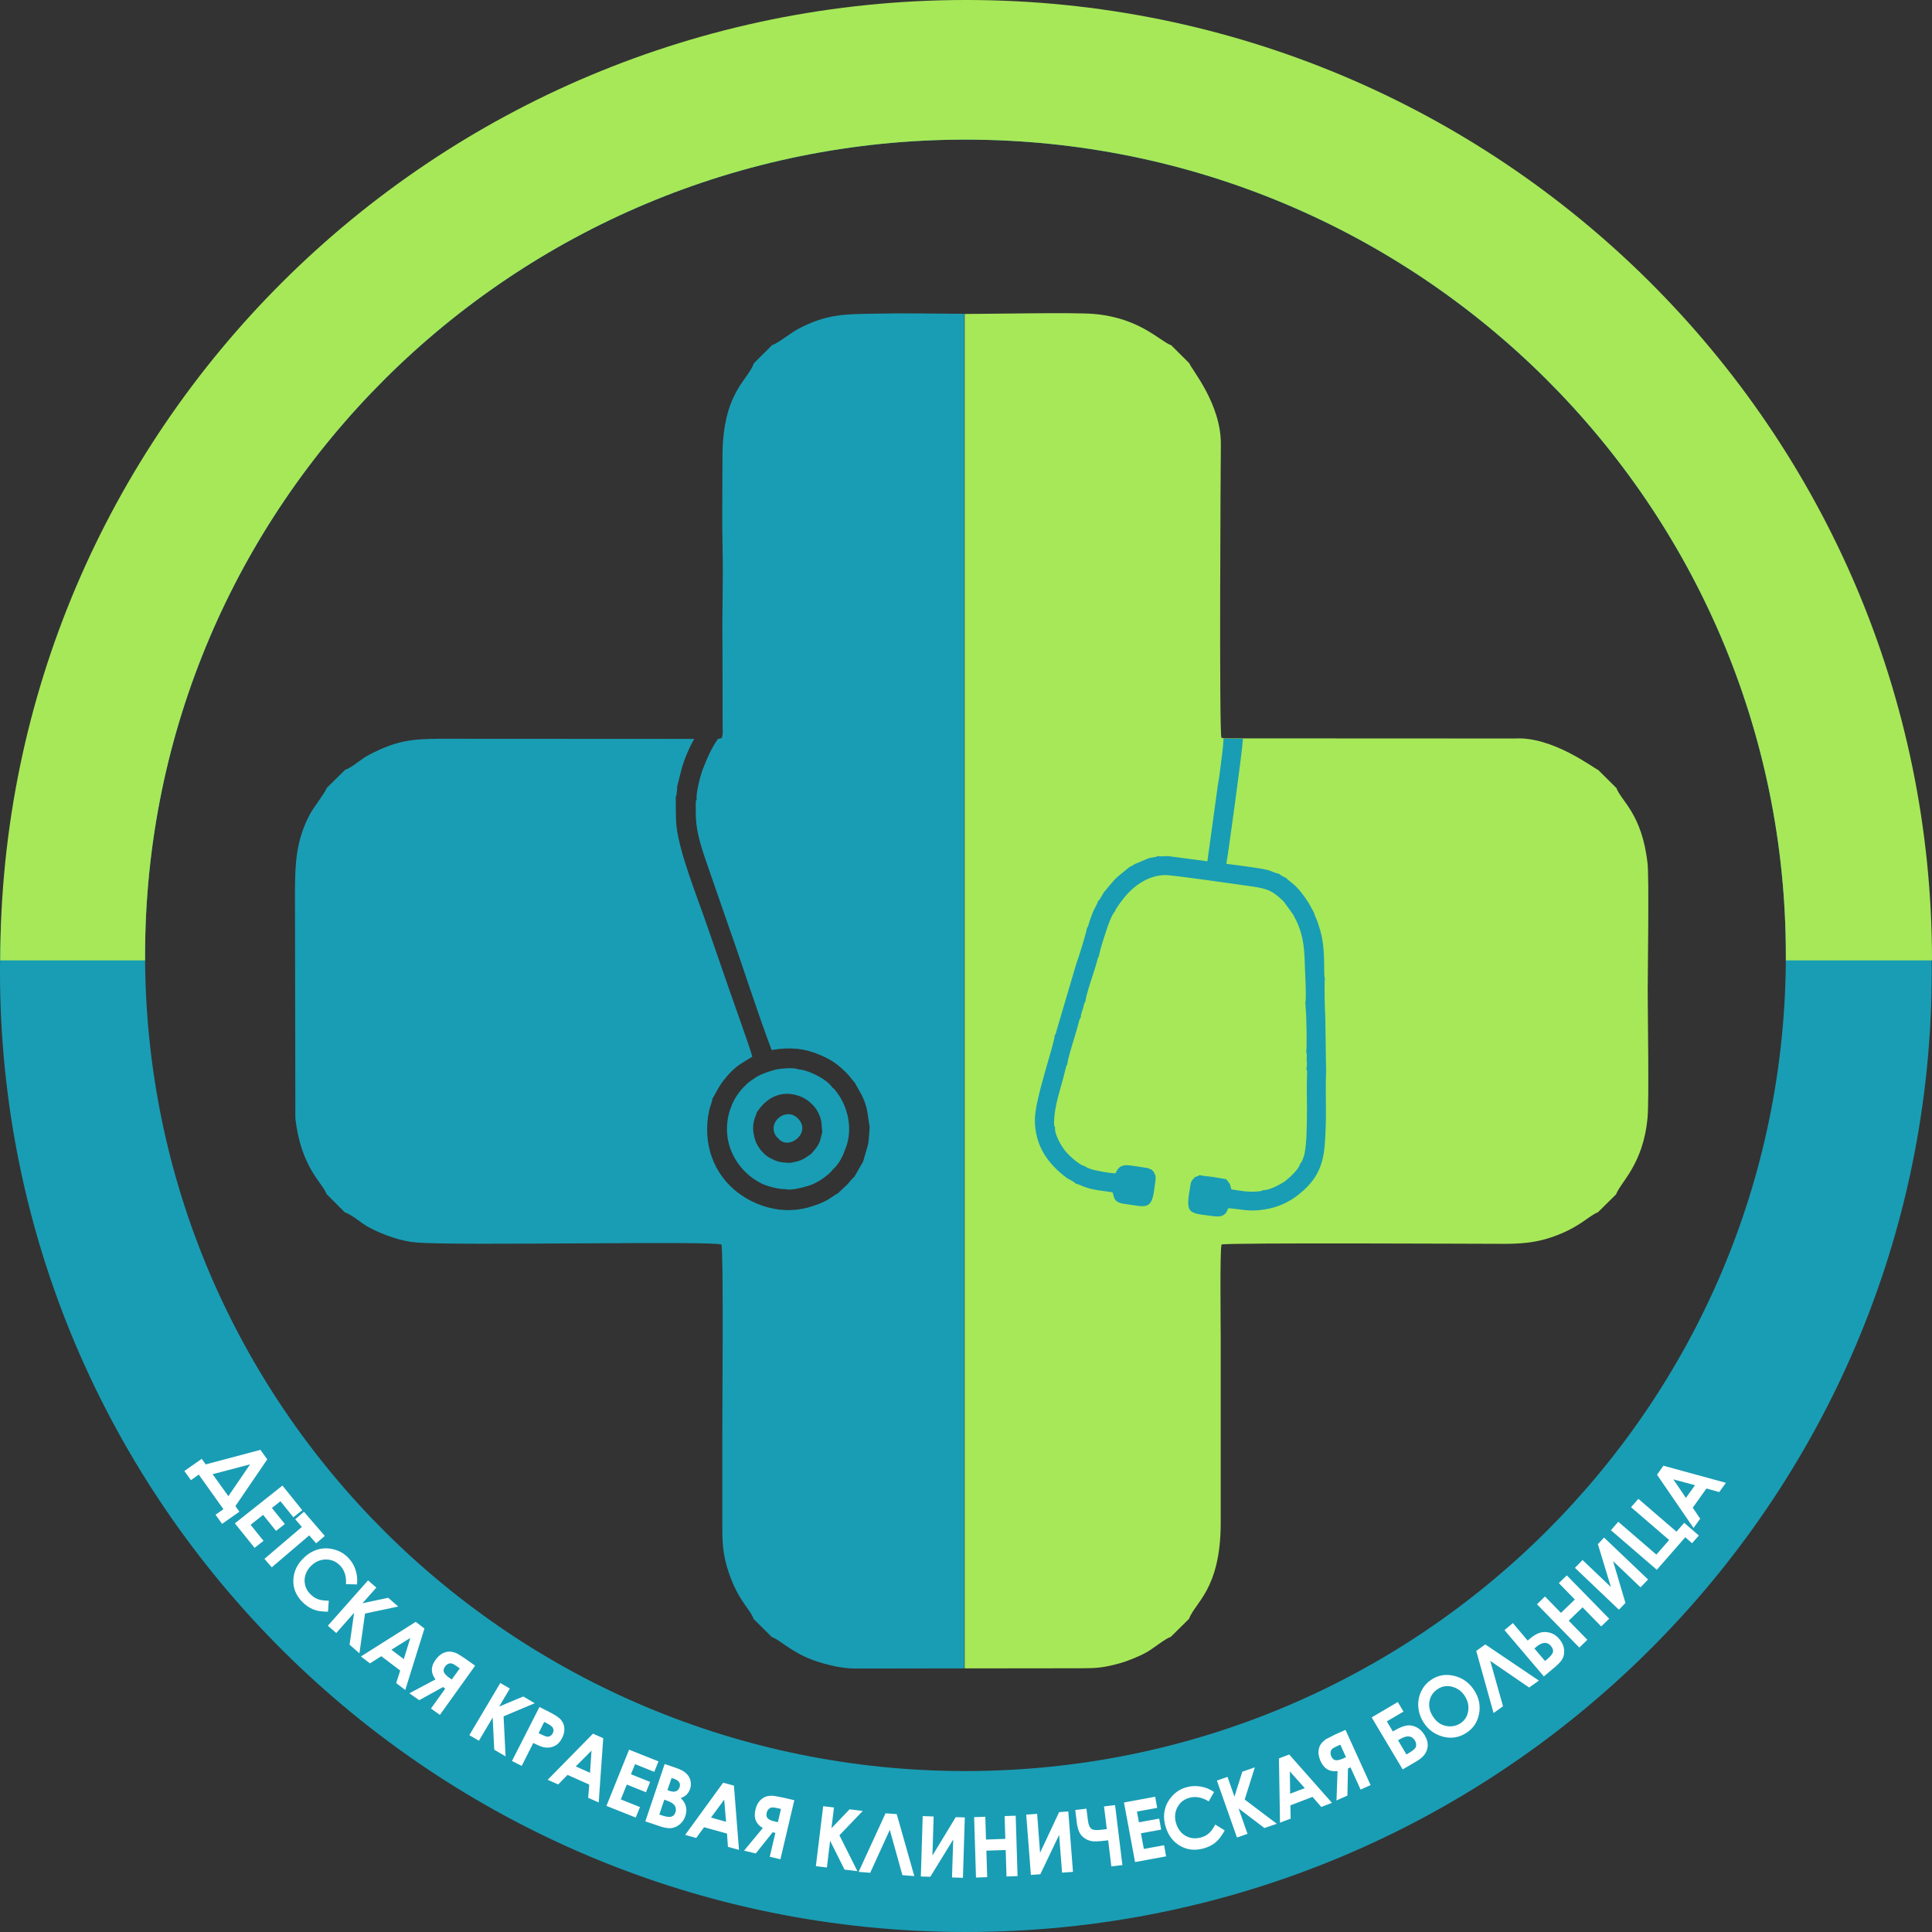 <svg width="600" height="600" viewBox="0 0 600 600" fill="none" xmlns="http://www.w3.org/2000/svg">
<rect x="0" y="0" width="600" height="600" fill="#333333" stroke="none"/>
<path fill-rule="evenodd" clip-rule="evenodd" d="M299.959 3.497C465.619 3.497 599.917 137.031 599.917 301.748C599.917 466.465 465.619 600 299.959 600C134.299 600 0 466.465 0 301.748C0 137.031 134.299 3.497 299.959 3.497ZM299.835 43.359C440.546 43.359 554.613 156.777 554.613 296.688C554.613 436.599 440.546 550.017 299.835 550.017C159.123 550.017 45.056 436.599 45.056 296.688C45.056 156.777 159.123 43.359 299.835 43.359Z" fill="#199DB4"/>
<path fill-rule="evenodd" clip-rule="evenodd" d="M300.041 0C465.701 0 600 133.534 600 298.252H554.613C554.613 297.717 554.613 297.223 554.613 296.688C554.613 156.778 440.546 43.36 299.834 43.36C159.123 43.36 45.056 156.778 45.056 296.688C45.056 297.223 45.056 297.717 45.056 298.252H0.083C0.083 133.534 134.381 0 300.041 0Z" fill="#A7E858"/>
<path fill-rule="evenodd" clip-rule="evenodd" d="M234.175 335.029C235.044 333.96 239.677 332.396 241.374 332.067C243.07 331.779 246.877 331.491 247.911 332.108C250.807 332.191 256.765 335.07 258.502 337.744L258.875 338.032C259.04 338.156 259.164 338.361 259.289 338.485C263.55 343.545 264.957 350.991 262.516 356.873L261.812 358.642C261.564 359.177 261.316 359.63 261.026 360.206C260.654 360.905 259.495 362.592 258.627 363.168C258.378 363.785 256.765 365.101 255.979 365.677C254.903 366.5 253.62 367.24 252.296 367.816C250.517 368.557 245.428 369.873 244.063 369.297C241.746 369.421 237.361 368.186 235.706 367.117C234.92 366.623 234.34 366.335 233.471 365.677C228.465 361.933 225.279 355.804 225.817 349.181C225.983 347.371 226.148 346.671 226.603 345.026C226.769 344.409 226.893 344.368 227.059 343.792C227.886 341.159 230.575 337.168 234.092 335.029H234.175ZM299.504 97.456C290.153 97.415 280.886 97.21 271.577 97.415C262.888 97.58 256.723 97.374 247.663 102.269C245.387 103.504 241.746 106.507 239.76 107.206L234.133 112.801C232.272 118.149 224.328 121.933 224.369 142.132C224.369 151.882 224.204 161.344 224.411 171.094C224.618 180.843 224.204 190.264 224.369 200.055L224.411 225.561C224.411 227.329 224.618 227.659 224.162 229.181C223.418 229.427 223.252 229.469 222.963 229.469C220.977 232.348 219.653 235.269 218.163 239.136C217.625 240.535 215.97 246.664 216.384 248.269C216.012 248.804 216.095 248.927 216.095 249.585C216.053 250.161 216.053 250.449 216.095 251.107C215.846 257.319 217.46 262.173 219.653 268.55C221.887 274.967 224.08 281.385 226.314 287.761C230.824 300.473 234.92 313.555 239.636 326.102C245.428 325.074 250.062 325.65 254.365 327.501C258.213 329.105 260.116 330.422 263.136 333.466C263.84 334.165 265.04 335.893 265.453 336.222C266.694 338.567 267.853 340.089 268.763 342.887C269.632 345.561 269.591 347.617 270.087 349.962C270.004 350.25 269.963 353.5 269.549 355.557L268.06 360.699L265.329 365.471C264.709 365.883 263.716 367.281 262.971 368.022C262.433 368.557 260.571 370.202 260.364 370.49C259.082 371.19 258.172 371.971 256.765 372.753C255.275 373.576 253.91 374.069 252.255 374.604C244.518 377.196 236.243 375.468 229.748 370.819C221.473 364.895 218.08 354.94 220.232 344.902C220.48 343.792 221.225 342.064 221.225 341.282L223.252 337.662C224.08 336.304 224.824 335.358 225.9 334.083C228.755 330.833 230.327 330.257 233.637 328.159C232.892 325.279 227.886 311.457 226.521 307.467C224.121 300.555 221.721 293.644 219.322 286.692C216.384 278.176 210.964 264.806 210.054 256.332C209.806 254.069 209.93 247.775 209.847 247.528C210.137 246.993 210.095 246.747 210.178 246.047C210.261 245.389 210.344 244.978 210.302 244.237L211.668 238.848C212.536 235.722 213.902 232.472 215.598 229.469L136.368 229.427C127.803 229.51 123.128 229.962 114.481 234.487C112.081 235.722 109.433 238.313 107.158 239.095L101.49 244.69C100.91 246.294 97.476 250.614 96.318 252.753C91.891 260.898 91.684 268.344 91.601 276.243L91.725 347.329C93.504 362.715 100.166 367.323 101.448 370.86L107.075 376.496C109.516 377.319 112.081 379.87 114.688 381.227C119.032 383.531 124.617 385.506 129.375 385.876C142.863 386.945 220.273 385.3 224.038 386.493C224.742 388.714 224.287 440.59 224.328 444.786V473.747C224.287 479.095 224.493 482.921 226.314 488.351C229.375 497.36 232.975 499.664 234.051 502.791L239.677 508.385C242.739 509.455 246.339 513.98 255.606 516.572C262.764 518.546 264.709 518.135 271.452 518.176L299.462 518.135V97.497L299.504 97.456ZM241.622 353.459L241.705 353.418C241.415 353.294 241.581 353.418 241.291 353.171C241.208 353.089 241.043 352.842 240.96 352.76C238.188 348.44 244.146 343.627 247.828 347.371C252.172 351.772 244.849 357.573 241.622 353.459ZM251.841 358.437C252.834 357.203 253.538 356.627 254.2 355.351C254.862 354.2 254.903 353.089 255.358 351.649C255.027 348.522 255.399 347.782 253.579 344.573C251.883 342.228 249.897 340.788 247.29 340.089C239.222 337.95 235.292 345.231 235.044 345.437C234.878 346.219 234.589 346.589 234.34 347.412C234.175 347.947 233.968 348.81 233.927 349.469C233.802 351.155 234.009 352.431 234.589 354.241C235.416 356.586 237.402 358.725 239.057 359.589C241.332 360.782 242.201 361.028 245.304 361.152C246.587 360.905 247.621 360.782 248.862 360.247C250.021 359.753 250.848 359.013 251.759 358.478L251.841 358.437Z" fill="#199DB4"/>
<path fill-rule="evenodd" clip-rule="evenodd" d="M501.945 244.69L496.318 239.095C494.911 238.601 482.168 228.605 470.294 229.345L380.306 229.304C379.603 229.222 380.099 229.304 379.313 229.098C378.61 226.548 379.065 145.259 379.148 138.101C379.272 125.43 370.004 114.693 369.342 112.801L363.715 107.206C360.24 106.013 354.034 98.732 339.719 97.498C333.678 96.963 307.613 97.498 300.207 97.498H299.586V518.135L335.871 518.094C340.381 518.094 342.739 517.929 347.662 516.572C349.897 515.955 353.455 514.556 355.73 513.322C358.088 512.088 361.564 509.044 363.591 508.344L369.259 502.749C371.121 497.648 378.941 493.617 379.106 473.459V415.537C379.106 411.546 378.817 388.426 379.355 386.493C381.63 385.876 460.778 386.287 467.067 386.287C471.494 386.287 476.583 386.04 481.754 384.272C490.65 381.227 493.422 377.525 496.235 376.496L501.903 370.902C503.227 367.158 510.343 361.687 511.667 347.041C512.164 341.447 511.709 314.789 511.709 307.755C511.709 301.913 512.164 272.581 511.667 268.18C509.93 252.588 503.393 248.762 501.945 244.607V244.69Z" fill="#A7E858"/>
<path d="M80.844 450.216L82.996 453.219L73.107 467.741L74.349 469.468L68.97 473.253L66.943 470.415L69.384 468.687L61.73 457.95L59.288 459.678L57.261 456.839L62.64 453.054L63.881 454.782L80.927 450.257L80.844 450.216ZM77.617 454.782L66.032 457.826L70.915 464.655L77.658 454.782H77.617ZM87.754 461.405L93.877 469.016L91.105 471.196L87.092 466.219L84.444 468.317L88.457 473.294L85.726 475.434L81.713 470.456L77.824 473.541L81.837 478.519L79.065 480.699L72.942 473.089L87.712 461.364L87.754 461.405ZM94.415 469.51L100.869 476.997L98.18 479.3L96.028 476.832L84.402 486.747L82.127 484.114L93.753 474.199L91.684 471.813L94.373 469.51H94.415ZM110.84 492.053L107.447 491.971C107.613 489.544 106.992 487.61 105.586 486.171C104.386 484.936 102.938 484.319 101.241 484.319C99.545 484.319 98.014 484.936 96.732 486.171C95.821 487.034 95.201 487.981 94.87 489.05C94.539 490.079 94.498 491.148 94.746 492.218C94.994 493.287 95.532 494.234 96.359 495.056C97.063 495.756 97.807 496.291 98.676 496.62C99.545 496.949 100.662 497.113 102.11 497.113L101.862 500.528C99.959 500.528 98.387 500.281 97.228 499.787C96.028 499.294 94.911 498.512 93.835 497.442C91.891 495.427 90.981 493.164 91.105 490.572C91.229 488.022 92.305 485.718 94.415 483.743C95.78 482.427 97.269 481.604 98.883 481.152C100.497 480.74 102.152 480.74 103.848 481.234C105.544 481.687 106.992 482.55 108.192 483.826C109.226 484.895 109.971 486.129 110.426 487.569C110.881 489.009 111.047 490.49 110.881 492.053H110.84ZM114.274 490.778L116.881 493.041L112.578 497.895L120.563 496.208L123.666 498.923L113.364 501.104L111.626 513.445L108.565 510.771L109.971 500.857L104.427 507.151L101.821 504.888L114.315 490.778H114.274ZM129.086 503.654L131.816 505.752L125.859 524.84L123.045 522.701L124.286 518.793L118.411 514.35L114.895 516.572L112.081 514.432L129.086 503.695V503.654ZM127.431 508.673L121.556 512.334L125.404 515.255L127.431 508.673ZM147.58 517.271L136.616 532.574L133.844 530.6L138.271 524.429L137.567 523.935L130.203 528.008L127.141 525.869L135.251 521.549C133.761 519.616 133.72 517.6 135.251 515.502C135.788 514.762 136.368 514.186 136.947 513.774C137.567 513.363 138.188 513.116 138.809 512.993C139.471 512.869 140.091 512.91 140.712 513.075C141.332 513.239 141.788 513.404 142.119 513.61C142.45 513.774 143.277 514.309 144.642 515.214L147.58 517.312V517.271ZM140.298 521.591L142.781 518.135L142.036 517.6C141.332 517.106 140.795 516.777 140.422 516.654C140.05 516.531 139.677 516.531 139.264 516.695C138.85 516.86 138.519 517.148 138.229 517.559C137.774 518.176 137.65 518.752 137.857 519.287C138.064 519.822 138.602 520.356 139.429 520.973L140.298 521.591ZM155.358 522.66L158.337 524.388L155.027 529.983L162.516 526.856L166.074 528.954L156.392 533.027L157.013 545.451L153.496 543.394L153 533.397L148.738 540.596L145.759 538.869L155.358 522.701V522.66ZM167.522 530.106L170.749 531.752C172.487 532.616 173.687 533.438 174.266 534.179C174.886 534.919 175.217 535.783 175.259 536.729C175.342 537.717 175.093 538.745 174.555 539.774C173.976 540.925 173.19 541.789 172.197 542.242C171.204 542.736 170.128 542.859 168.97 542.653C168.308 542.53 167.15 542.077 165.619 541.296L162.019 548.413L158.999 546.89L167.522 530.147V530.106ZM167.232 538.21L168.225 538.704C169.011 539.074 169.549 539.321 169.922 539.321C170.294 539.362 170.625 539.28 170.915 539.115C171.204 538.951 171.452 538.663 171.659 538.293C171.99 537.634 171.99 537.058 171.659 536.524C171.411 536.112 170.832 535.701 169.88 535.207L169.011 534.755L167.274 538.21H167.232ZM184.196 538.416L187.34 539.815L185.933 559.767L182.665 558.327L182.996 554.213L176.252 551.21L173.356 554.172L170.087 552.732L184.154 538.416H184.196ZM183.699 543.682L178.817 548.577L183.244 550.552L183.699 543.682ZM195.408 543.394L204.51 547.014L203.186 550.264L197.228 547.878L195.946 551.004L201.903 553.39L200.621 556.599L194.663 554.213L192.801 558.821L198.759 561.207L197.435 564.456L188.333 560.836L195.366 543.394H195.408ZM200.414 565.649L206.413 547.837L209.102 548.742C210.675 549.277 211.75 549.729 212.412 550.182C213.323 550.799 213.985 551.621 214.315 552.568C214.646 553.555 214.646 554.542 214.315 555.571C214.067 556.229 213.736 556.805 213.281 557.298C212.826 557.751 212.205 558.121 211.419 558.409C212.288 559.273 212.826 560.137 213.033 561.083C213.24 561.988 213.198 562.976 212.826 564.045C212.495 565.032 211.916 565.855 211.171 566.513C210.385 567.172 209.558 567.583 208.647 567.706C207.737 567.871 206.579 567.706 205.213 567.254L200.414 565.649ZM208.565 552.156L207.282 555.941L207.985 556.188C208.813 556.476 209.433 556.476 209.971 556.27C210.468 556.064 210.84 555.653 211.047 555.036C211.254 554.46 211.212 553.966 210.923 553.514C210.675 553.061 210.137 552.691 209.392 552.444L208.523 552.156H208.565ZM206.289 558.944L204.758 563.51L205.586 563.798C206.951 564.251 207.944 564.374 208.523 564.169C209.102 563.963 209.516 563.551 209.764 562.852C210.013 562.07 209.93 561.371 209.558 560.754C209.144 560.137 208.316 559.602 206.992 559.15L206.289 558.903V558.944ZM224.618 553.637L227.927 554.542L229.5 574.494L226.066 573.548L225.776 569.434L218.66 567.46L216.219 570.792L212.785 569.846L224.576 553.637H224.618ZM224.907 558.903L220.811 564.456L225.486 565.773L224.907 558.903ZM246.67 559.109L242.367 577.415L239.057 576.633L240.795 569.229L239.967 569.023L234.713 575.605L231.072 574.741L236.905 567.706C234.754 566.472 234.009 564.621 234.589 562.112C234.795 561.207 235.085 560.466 235.499 559.849C235.913 559.232 236.368 558.779 236.947 558.409C237.485 558.039 238.105 557.833 238.726 557.751C239.347 557.669 239.843 557.669 240.215 557.71C240.588 557.751 241.539 557.957 243.153 558.245L246.67 559.067V559.109ZM241.581 565.896L242.532 561.783L241.622 561.577C240.795 561.371 240.174 561.289 239.802 561.33C239.429 561.33 239.057 561.495 238.767 561.783C238.436 562.07 238.229 562.482 238.105 562.976C237.94 563.716 238.023 564.292 238.436 564.703C238.809 565.115 239.512 565.444 240.546 565.649L241.581 565.896ZM255.565 560.919L258.999 561.33L258.213 567.789L263.84 561.906L267.936 562.4L260.695 569.969L266.281 581.117L262.268 580.624L257.799 571.656L256.806 579.966L253.372 579.554L255.648 560.919H255.565ZM280.265 582.393L276.335 568.282L270.253 581.611L266.653 581.323L275.011 563.14L278.486 563.387L283.947 582.64L280.306 582.352L280.265 582.393ZM299.628 564.415L299.049 583.174L295.656 583.051L296.028 571.285L288.912 582.845L285.975 582.763L286.554 564.004L289.946 564.127L289.574 576.263L296.814 564.333L299.669 564.415H299.628ZM302.524 564.333L305.999 564.21L306.206 571.285L312.205 571.08L311.999 564.004L315.433 563.881L316.012 582.64L312.578 582.763L312.33 574.535L306.33 574.741L306.579 582.969L303.103 583.092L302.524 564.333ZM331.775 562.605L333.223 581.323L329.831 581.57L328.92 569.846L323.087 582.064L320.149 582.269L318.701 563.551L322.094 563.305L323.004 575.399L328.92 562.77L331.734 562.564L331.775 562.605ZM344.063 571.532L342.946 571.656C341.291 571.861 340.091 571.902 339.305 571.82C338.519 571.738 337.733 571.45 336.947 570.956C336.161 570.463 335.582 569.804 335.209 569.023C334.837 568.241 334.547 567.172 334.382 565.814L333.927 562.112L337.402 561.7L337.857 565.32C338.023 566.596 338.354 567.46 338.85 567.871C339.347 568.323 340.298 568.447 341.705 568.282L343.732 568.036L342.863 561.001L346.297 560.589L348.573 579.225L345.139 579.636L344.146 571.45L344.063 571.532ZM349.111 559.767L358.751 557.998L359.371 561.453L353.083 562.605L353.703 565.937L359.992 564.786L360.613 568.2L354.324 569.352L355.234 574.206L361.523 573.054L362.143 576.51L352.503 578.279L349.069 559.808L349.111 559.767ZM377.038 556.517L375.383 559.438C373.314 558.162 371.328 557.792 369.342 558.327C367.688 558.779 366.446 559.767 365.66 561.248C364.874 562.729 364.709 564.374 365.205 566.102C365.536 567.295 366.115 568.323 366.86 569.105C367.605 569.887 368.556 570.422 369.591 570.709C370.666 570.997 371.742 570.956 372.901 570.668C373.852 570.422 374.68 569.969 375.383 569.393C376.086 568.817 376.748 567.871 377.41 566.637L380.348 568.447C379.438 570.092 378.486 571.368 377.493 572.19C376.5 573.013 375.259 573.63 373.811 574.042C371.122 574.782 368.68 574.535 366.446 573.219C364.212 571.902 362.723 569.887 361.937 567.089C361.44 565.279 361.357 563.593 361.771 561.947C362.143 560.343 362.971 558.903 364.171 557.628C365.371 556.352 366.819 555.488 368.515 555.036C369.922 554.624 371.411 554.583 372.901 554.83C374.39 555.077 375.797 555.653 377.079 556.558L377.038 556.517ZM377.948 552.979L381.217 551.827L383.368 557.957L385.809 550.223L389.698 548.865L386.554 558.862L396.525 566.39L392.677 567.706L384.651 561.618L387.423 569.516L384.154 570.668L377.907 552.938L377.948 552.979ZM397.146 546.109L400.373 544.875L413.654 559.89L410.344 561.165L407.613 558.039L400.745 560.672L400.828 564.786L397.518 566.061L397.187 546.068L397.146 546.109ZM400.58 550.14L400.662 557.052L405.213 555.324L400.621 550.182L400.58 550.14ZM417.874 537.264L425.652 554.378L422.549 555.776L419.405 548.865L418.618 549.235L418.453 557.628L415.06 559.15L415.391 550.017C412.95 550.346 411.213 549.318 410.137 546.973C409.764 546.15 409.558 545.368 409.475 544.628C409.433 543.887 409.516 543.229 409.723 542.612C409.93 541.995 410.302 541.46 410.757 541.008C411.213 540.555 411.585 540.226 411.916 540.062C412.247 539.897 413.116 539.444 414.564 538.704L417.874 537.223V537.264ZM417.998 545.697L416.26 541.83L415.391 542.201C414.605 542.571 414.067 542.859 413.778 543.106C413.488 543.353 413.281 543.682 413.24 544.093C413.157 544.504 413.24 544.957 413.447 545.451C413.778 546.15 414.191 546.561 414.771 546.644C415.309 546.726 416.095 546.561 417.046 546.15L418.039 545.697H417.998ZM435.623 549.523L425.983 533.356L434.092 528.584L435.871 531.546L430.7 534.59L432.561 537.717L433.223 537.346C434.547 536.565 435.706 536.112 436.699 535.907C437.692 535.701 438.726 535.865 439.802 536.359C440.836 536.853 441.705 537.676 442.408 538.827C443.07 539.938 443.401 540.967 443.401 541.872C443.401 542.777 443.153 543.682 442.657 544.504C442.16 545.368 441.291 546.15 440.009 546.932L435.664 549.482L435.623 549.523ZM434.175 540.473L436.781 544.875L437.526 544.422C438.892 543.641 439.636 542.941 439.76 542.365C439.884 541.789 439.802 541.172 439.429 540.555C438.478 538.992 436.947 538.827 434.796 540.103L434.175 540.473ZM444.642 521.549C446.794 520.192 449.152 519.822 451.717 520.48C454.283 521.138 456.351 522.619 457.841 524.964C459.33 527.268 459.827 529.695 459.33 532.286C458.834 534.837 457.51 536.812 455.317 538.21C453.041 539.65 450.642 540.02 448.076 539.321C445.511 538.622 443.525 537.141 442.077 534.878C441.126 533.356 440.588 531.752 440.464 530.024C440.34 528.296 440.671 526.692 441.415 525.17C442.16 523.647 443.236 522.454 444.684 521.549H444.642ZM446.504 524.552C445.098 525.458 444.27 526.692 443.939 528.296C443.649 529.9 443.98 531.505 445.015 533.068C446.132 534.837 447.621 535.824 449.483 536.071C450.931 536.277 452.255 535.989 453.455 535.248C454.82 534.384 455.648 533.15 455.937 531.505C456.227 529.859 455.896 528.296 454.944 526.774C453.993 525.252 452.669 524.306 451.055 523.853C449.442 523.401 447.911 523.647 446.546 524.511L446.504 524.552ZM474.928 524.1L462.805 515.79L466.777 529.9L463.84 531.998L458.461 512.705L461.275 510.689L477.907 521.92L474.928 524.059V524.1ZM479.438 520.603L467.232 506.246L469.839 504.066L474.431 509.496L475.011 509.002C476.086 508.097 477.121 507.439 478.072 507.11C479.024 506.781 480.058 506.74 481.217 507.028C482.375 507.316 483.41 507.974 484.278 509.043C485.106 510.031 485.602 511.059 485.726 512.129C485.851 513.198 485.726 514.103 485.354 514.926C484.982 515.708 484.278 516.531 483.244 517.436L479.396 520.685L479.438 520.603ZM476.5 511.923L479.81 515.831L480.472 515.296C481.548 514.391 482.168 513.61 482.292 513.034C482.417 512.458 482.21 511.8 481.63 511.141C480.472 509.784 478.941 509.907 477.038 511.512L476.5 511.964V511.923ZM477.328 498.224L479.81 495.797L484.775 500.898L489.078 496.743L484.113 491.642L486.595 489.256L499.752 502.708L497.27 505.094L491.477 499.17L487.175 503.325L492.967 509.249L490.484 511.676L477.328 498.224ZM498.18 477.532L511.833 490.531L509.475 492.958L500.952 484.813L504.8 497.813L502.772 499.911L489.119 486.911L491.477 484.484L500.29 492.876L496.235 479.547L498.18 477.49V477.532ZM514.564 487.528L500.29 475.228L502.566 472.595L514.398 482.797L518.37 478.272L506.537 468.07L508.813 465.478L520.646 475.68L523.045 472.924L527.597 476.873L525.487 479.259L523.376 477.408L514.564 487.487V487.528ZM514.605 457.991L516.591 455.194L535.995 460.5L533.927 463.38L529.955 462.269L525.693 468.234L528.01 471.649L525.942 474.528L514.605 457.991ZM519.694 459.472L523.583 465.19L526.397 461.241L519.694 459.431V459.472Z" fill="white"/>
<path fill-rule="evenodd" clip-rule="evenodd" d="M385.974 229.386C385.974 229.551 385.974 229.715 385.974 229.839C385.892 232.513 381.341 265.999 380.844 268.262C383.947 268.714 391.063 269.496 393.711 270.195C394.87 270.483 396.152 271.265 397.269 271.347C397.559 271.676 396.98 271.265 397.725 271.759C397.807 271.841 398.097 271.964 398.221 272.046C398.759 272.334 398.883 272.458 399.421 272.664C399.504 272.869 401.572 274.474 401.986 274.844C403.848 276.572 405.048 278.341 406.413 280.398L408.109 283.524C408.275 284.306 408.813 285.293 409.144 286.198C409.475 287.185 409.764 288.09 410.054 289.078C411.171 293.068 411.212 296.935 411.254 301.46C411.254 301.872 411.254 302.324 411.295 302.736C411.295 302.859 411.295 303.147 411.295 303.229L411.461 303.805C411.212 304.834 411.461 314.46 411.585 315.982L411.833 332.849C411.585 338.443 411.916 344.203 411.709 349.921C411.419 358.108 411.212 363.908 404.799 369.708C400.703 373.411 396.318 375.427 390.401 375.879C387.216 376.126 384.65 375.427 381.423 375.221C380.803 377.319 379.479 378.018 377.162 377.73C368.804 376.661 368.101 377.278 369.715 367.981C369.797 367.405 369.88 367.076 370.211 366.582C370.377 366.294 370.542 366.171 370.666 366.047C370.956 365.759 370.914 365.924 370.997 365.595C371.37 365.471 371.494 365.43 371.825 365.307C372.445 365.06 371.618 365.43 372.114 365.183C372.611 364.936 372.238 365.101 372.528 364.936C373.811 365.266 375.341 365.307 376.707 365.512C378.072 365.718 379.644 366.047 380.803 366.212L381.299 366.829C382.292 368.022 382.003 367.981 382.251 368.886C382.334 369.174 382.375 369.215 382.458 369.379C384.154 369.626 386.181 369.996 387.836 370.079C388.664 370.12 389.45 370.079 390.236 370.038C390.981 369.996 391.808 369.955 392.346 369.585C394.125 369.791 398.221 367.487 399.131 366.788C400.207 365.965 403.475 363.126 403.806 361.275C404.262 360.905 404.262 360.781 404.551 360.123C404.758 359.588 404.924 359.095 405.089 358.56C405.875 354.487 405.792 350.415 405.875 346.301C405.958 342.31 405.71 338.032 405.917 334.206C405.917 333.836 405.917 333.507 405.917 333.178C405.917 333.013 405.917 332.808 405.917 332.643C405.875 332.232 405.958 332.684 405.834 332.273C405.834 332.232 405.792 332.149 405.751 332.108C405.751 332.067 405.71 331.985 405.668 331.944C405.999 331.121 405.834 329.804 405.792 328.899C405.792 328.529 405.834 327.994 405.834 327.583C405.834 327.501 405.792 327.172 405.792 327.13C405.668 326.472 405.751 326.925 405.627 326.678C405.958 325.814 405.71 315.036 405.544 313.761L405.379 311.292C405.792 309.976 405.255 301.378 405.213 299.362C405.089 293.233 404.427 289.037 401.572 283.977L398.676 279.986C395.614 277.065 394.249 276.037 388.829 275.296C384.568 274.72 364.212 271.717 361.729 271.759C356.516 271.882 352.007 275.132 348.986 278.958C348.407 279.698 346.38 282.249 346.173 283.236C345.801 283.565 346.256 282.948 345.759 283.689C345.594 283.935 345.511 284.141 345.387 284.347C345.139 284.84 344.932 285.293 344.725 285.828C344.104 287.144 341.25 295.824 341.332 296.935C341.167 297.141 341.332 296.771 341.043 297.346C340.96 297.511 340.919 297.676 340.877 297.84C340.794 298.169 340.67 298.581 340.588 298.91C339.967 301.337 337.071 309.318 337.112 311.004C336.988 311.128 336.988 311.045 336.864 311.375C336.781 311.498 336.74 311.745 336.657 311.909C336.533 312.321 336.409 312.814 336.326 313.226C336.036 314.131 335.623 315.118 335.623 316.064C335.209 316.476 335.168 316.969 335.002 317.586C334.837 318.204 334.671 318.779 334.506 319.397C334.009 321.289 331.361 329.352 331.485 330.586C331.237 330.874 331.485 330.298 331.196 330.997C331.113 331.162 331.072 331.327 331.03 331.491C330.948 331.779 330.865 332.149 330.782 332.478C329.541 337.868 327.348 343.257 327.348 348.934C327.389 349.551 327.307 349.633 327.679 350.086C327.348 352.348 329.83 356.174 330.741 357.326C331.609 358.437 335.044 361.892 337.112 362.221C337.319 362.468 337.029 362.304 337.567 362.592C337.691 362.674 338.022 362.797 338.188 362.838C338.643 363.003 339.015 363.126 339.47 363.291C341.663 363.743 344.063 364.278 346.421 364.402C347.911 360.905 350.021 361.851 354.613 362.468C357.675 362.88 356.392 362.88 357.758 363.291C357.923 363.62 357.716 363.497 358.254 363.785C358.544 364.772 358.999 364.731 358.875 366.253C358.792 367.322 358.544 368.598 358.42 369.667C357.551 376.003 355.565 374.727 349.111 373.863C345.594 373.37 346.049 371.56 345.511 370.284C342.532 369.791 339.636 369.667 336.698 368.557C335.871 368.269 334.837 367.693 334.092 367.61C333.637 367.034 332.23 366.335 331.444 365.924C325.321 361.399 321.349 355.721 321.39 347.617C321.432 341.2 327.638 323.634 327.514 321.618C327.927 321.124 328.01 320.548 328.175 319.89L333.637 301.378L334.257 299.321C334.795 297.964 337.567 289.078 337.567 288.173C337.733 287.967 337.567 288.337 337.857 287.761C337.898 287.72 338.064 287.226 338.064 287.144C338.188 286.733 338.312 286.321 338.436 285.91C338.726 285.046 339.181 283.812 339.595 282.866C339.967 282.002 340.877 280.603 341.001 279.822C341.539 279.451 341.663 279.081 341.953 278.546C342.284 277.97 342.574 277.682 342.822 277.065C343.111 276.901 345.635 273.486 347.207 272.17L350.683 269.331C351.055 269.085 351.303 269.043 351.676 268.797C352.172 268.467 352.131 268.509 352.627 268.262L356.806 266.493L359.082 266.081C359.413 265.958 359.33 265.958 359.537 265.835C360.447 266.081 361.812 265.835 362.805 265.876L374.969 267.48L378.196 243.949C378.817 240.699 379.148 236.997 379.603 233.665C379.81 232.142 379.934 230.744 379.975 229.386H385.85H385.974Z" fill="#199DB4"/>
</svg>

